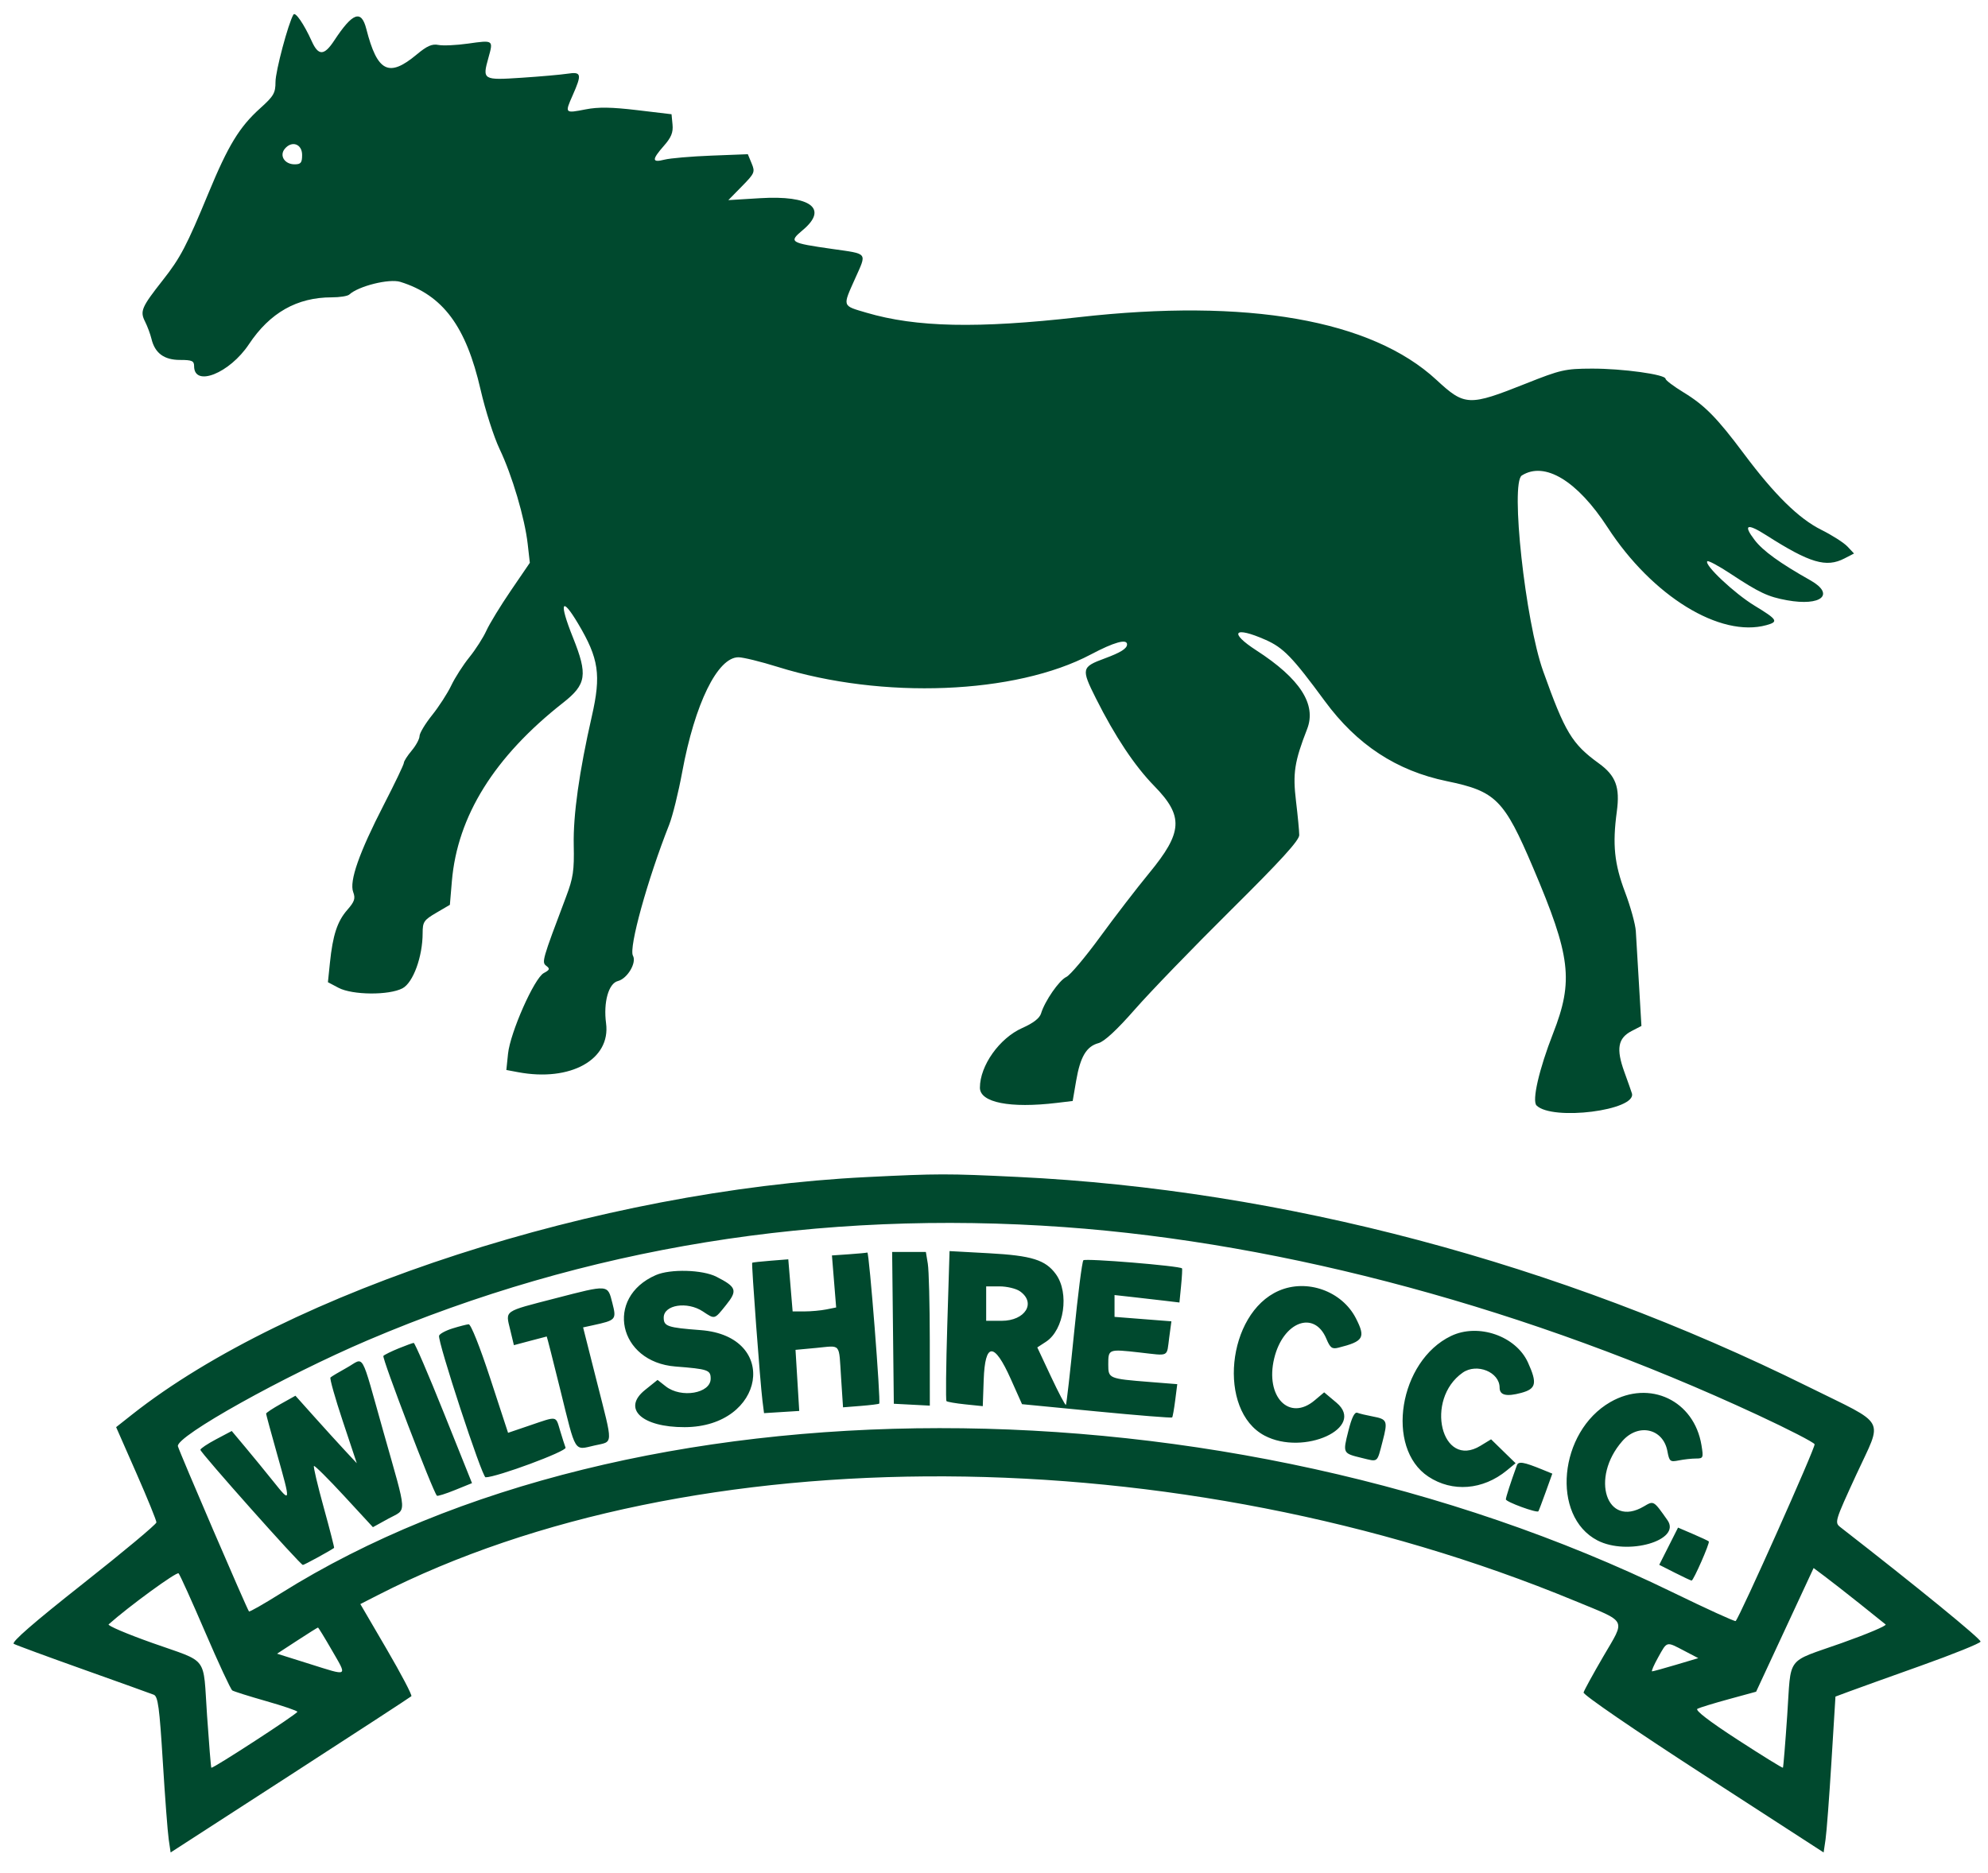 <?xml version="1.0" encoding="UTF-8" standalone="no"?>
<!DOCTYPE svg PUBLIC "-//W3C//DTD SVG 1.1//EN" "http://www.w3.org/Graphics/SVG/1.1/DTD/svg11.dtd">
<svg version="1.1" id="svg" xmlns="http://www.w3.org/2000/svg" xmlns:xlink="http://www.w3.org/1999/xlink" width="400" height="377" viewBox="0, 0, 400,377">
	<g id="svgg">
		<path id="path0" d="M59.041 2.932 C 58.012 4.648,55.433 14.323,55.433 16.472 C 55.433 18.725,55.076 19.341,52.350 21.792 C 48.185 25.536,45.921 29.250,41.956 38.839 C 37.534 49.532,36.302 51.883,32.763 56.378 C 28.473 61.828,28.130 62.627,29.184 64.719 C 29.665 65.675,30.248 67.243,30.479 68.205 C 31.167 71.075,33.019 72.441,36.220 72.441 C 38.626 72.441,39.055 72.630,39.055 73.689 C 39.055 77.983,46.197 75.130,50.085 69.283 C 54.305 62.935,59.762 59.843,66.746 59.843 C 68.354 59.843,69.939 59.594,70.268 59.290 C 72.130 57.572,78.316 56.033,80.554 56.730 C 89.118 59.400,93.770 65.652,96.696 78.425 C 97.648 82.583,99.374 87.969,100.531 90.394 C 103.043 95.660,105.587 104.259,106.178 109.486 L 106.606 113.269 102.805 118.839 C 100.714 121.903,98.491 125.543,97.864 126.929 C 97.237 128.315,95.694 130.724,94.435 132.283 C 93.175 133.843,91.540 136.394,90.800 137.953 C 90.060 139.512,88.321 142.205,86.935 143.937 C 85.550 145.669,84.414 147.561,84.413 148.141 C 84.411 148.720,83.701 150.037,82.835 151.066 C 81.969 152.096,81.260 153.206,81.260 153.534 C 81.260 153.862,79.449 157.648,77.236 161.947 C 72.256 171.622,70.249 177.345,71.066 179.536 C 71.549 180.830,71.342 181.455,69.875 183.132 C 67.863 185.433,66.958 188.196,66.380 193.800 L 65.980 197.679 68.108 198.803 C 70.911 200.284,78.272 200.342,80.987 198.905 C 83.131 197.770,85.039 192.533,85.039 187.786 C 85.039 185.538,85.285 185.173,87.779 183.711 L 90.519 182.105 90.920 177.355 C 92.029 164.245,99.470 152.299,113.292 141.440 C 118.008 137.735,118.295 135.830,115.276 128.289 C 112.438 121.204,112.948 119.846,116.319 125.512 C 120.494 132.531,120.981 135.823,119.076 144.174 C 116.543 155.284,115.311 164.061,115.440 170.079 C 115.551 175.211,115.332 176.691,113.903 180.472 C 109.075 193.258,108.959 193.662,109.924 194.390 C 110.693 194.969,110.612 195.199,109.412 195.841 C 107.506 196.861,102.663 207.794,102.219 212.082 L 101.880 215.345 104.243 215.788 C 114.781 217.765,122.912 213.243,121.944 205.944 C 121.383 201.718,122.446 197.917,124.320 197.446 C 126.231 196.967,128.142 193.753,127.354 192.344 C 126.475 190.774,130.275 177.036,134.644 165.984 C 135.329 164.252,136.506 159.487,137.261 155.396 C 139.800 141.632,144.377 132.283,148.578 132.283 C 149.518 132.283,153.069 133.153,156.470 134.216 C 177.547 140.805,204.341 139.740,219.492 131.712 C 224.164 129.237,226.772 128.512,226.772 129.687 C 226.772 130.525,225.497 131.326,222.254 132.523 C 217.593 134.244,217.517 134.593,220.518 140.577 C 224.347 148.213,228.306 154.160,232.231 158.174 C 238.194 164.273,238.006 167.488,231.202 175.748 C 228.777 178.693,224.346 184.454,221.357 188.550 C 218.368 192.645,215.306 196.277,214.554 196.620 C 213.127 197.270,210.222 201.466,209.467 203.968 C 209.178 204.925,207.902 205.915,205.705 206.887 C 201.105 208.921,197.165 214.467,197.165 218.910 C 197.165 221.899,203.232 223.098,212.641 221.968 L 215.832 221.584 216.527 217.531 C 217.357 212.682,218.593 210.597,221.028 209.938 C 222.207 209.619,224.754 207.257,228.347 203.150 C 231.377 199.685,240.058 190.703,247.637 183.190 C 257.696 173.219,261.417 169.136,261.416 168.072 C 261.415 167.270,261.123 164.205,260.768 161.260 C 260.089 155.626,260.449 153.287,263.005 146.723 C 264.932 141.775,261.579 136.580,252.789 130.896 C 247.162 127.257,248.277 125.960,254.621 128.765 C 258.235 130.363,260.034 132.222,266.563 141.102 C 273.031 149.902,280.992 155.127,291.108 157.216 C 300.988 159.255,302.631 160.905,308.480 174.659 C 316.054 192.469,316.644 197.365,312.491 207.985 C 309.667 215.209,308.213 221.536,309.161 222.484 C 312.307 225.630,329.324 223.478,328.354 220.056 C 328.272 219.765,327.586 217.822,326.831 215.738 C 325.148 211.092,325.531 208.934,328.292 207.506 L 330.267 206.484 329.781 198.203 C 329.514 193.648,329.225 188.787,329.139 187.402 C 329.053 186.016,328.079 182.490,326.975 179.567 C 324.811 173.842,324.417 169.982,325.315 163.333 C 325.979 158.419,325.115 156.109,321.682 153.622 C 316.294 149.720,314.891 147.395,310.494 135.077 C 306.903 125.020,303.866 97.176,306.199 95.699 C 310.801 92.786,317.363 96.756,323.458 106.142 C 332.453 119.993,346.115 128.397,355.433 125.811 C 357.911 125.123,357.655 124.709,353.018 121.890 C 348.983 119.437,342.832 113.650,343.524 112.959 C 343.714 112.769,345.798 113.886,348.155 115.441 C 353.996 119.295,355.732 120.112,359.548 120.805 C 366.456 122.061,369.301 119.639,364.258 116.794 C 358.116 113.330,354.708 110.864,353.038 108.674 C 350.668 105.567,351.504 105.242,355.426 107.745 C 364.155 113.317,367.446 114.291,371.119 112.392 L 373.041 111.398 371.725 109.997 C 371.001 109.227,368.627 107.709,366.449 106.625 C 361.938 104.381,357.051 99.576,350.899 91.339 C 345.482 84.087,343.008 81.570,338.740 78.967 C 336.748 77.753,335.118 76.522,335.118 76.232 C 335.118 75.364,326.420 74.167,320.272 74.188 C 314.923 74.206,314.021 74.411,307.030 77.194 C 295.537 81.770,294.725 81.736,289.018 76.451 C 275.969 64.367,250.987 59.993,217.008 63.844 C 196.699 66.146,184.332 65.882,174.331 62.933 C 169.397 61.478,169.498 61.783,172.059 56.054 C 174.433 50.746,174.741 51.146,167.469 50.105 C 158.862 48.873,158.637 48.727,161.559 46.274 C 166.705 41.953,163.074 39.269,152.919 39.888 L 146.548 40.276 149.272 37.500 C 151.851 34.873,151.956 34.625,151.233 32.880 L 150.469 31.036 143.108 31.322 C 139.060 31.479,134.827 31.843,133.701 32.131 C 131.141 32.785,131.115 32.154,133.585 29.340 C 135.065 27.655,135.470 26.654,135.317 25.066 L 135.118 22.992 128.189 22.167 C 123.057 21.556,120.375 21.515,117.848 22.010 C 113.631 22.834,113.616 22.818,115.223 19.185 C 117.116 14.906,116.994 14.403,114.173 14.834 C 112.874 15.032,108.731 15.398,104.966 15.647 C 97.150 16.163,97.026 16.088,98.279 11.614 C 99.280 8.037,99.296 8.048,94.174 8.774 C 91.820 9.107,89.140 9.230,88.220 9.046 C 86.935 8.789,85.920 9.235,83.839 10.974 C 78.228 15.661,75.918 14.488,73.706 5.827 C 72.698 1.879,70.964 2.510,67.230 8.185 C 65.224 11.234,64.064 11.264,62.728 8.301 C 61.175 4.858,59.420 2.302,59.041 2.932 M60.787 31.181 C 60.787 32.754,60.535 33.071,59.281 33.071 C 57.265 33.071,56.160 31.323,57.304 29.944 C 58.722 28.235,60.787 28.969,60.787 31.181 M174.296 236.904 C 120.610 239.567,58.042 259.817,26.525 284.730 L 23.367 287.226 27.431 296.470 C 29.667 301.553,31.485 306.022,31.473 306.400 C 31.460 306.777,24.811 312.327,16.698 318.731 C 6.770 326.568,2.218 330.527,2.778 330.841 C 3.236 331.097,9.530 333.415,16.766 335.991 C 24.001 338.568,30.379 340.859,30.938 341.081 C 31.789 341.420,32.084 343.604,32.756 354.523 C 33.198 361.693,33.732 368.744,33.945 370.192 L 34.331 372.826 58.374 357.279 C 71.597 348.728,82.575 341.573,82.769 341.379 C 82.963 341.185,80.732 336.933,77.813 331.930 L 72.504 322.835 76.095 320.999 C 139.200 288.743,237.149 289.223,316.847 322.180 C 327.572 326.615,327.086 325.678,322.628 333.324 C 320.538 336.909,318.738 340.197,318.627 340.631 C 318.512 341.080,328.867 348.181,342.677 357.123 L 366.929 372.826 367.315 370.192 C 367.527 368.744,368.063 361.686,368.504 354.507 L 369.308 341.455 371.898 340.489 C 373.323 339.957,379.851 337.610,386.406 335.273 C 392.961 332.936,398.404 330.740,398.503 330.394 C 398.642 329.902,385.733 319.358,370.320 307.375 C 369.097 306.424,369.164 306.201,373.521 296.742 C 378.863 285.144,379.907 287.054,363.882 279.115 C 313.481 254.146,258.102 239.445,204.724 236.867 C 190.540 236.182,188.823 236.184,174.296 236.904 M214.173 246.968 C 258.741 250.176,307.888 263.497,353.652 284.772 C 359.808 287.635,364.966 290.289,365.112 290.671 C 365.330 291.238,350.097 325.356,349.227 326.251 C 349.085 326.397,343.372 323.791,336.532 320.460 C 245.917 276.335,127.066 276.425,56.499 320.673 C 53.101 322.804,50.221 324.445,50.098 324.321 C 49.741 323.958,36.021 292.061,35.795 291.067 C 35.347 289.095,57.180 276.906,74.016 269.729 C 117.812 251.061,164.867 243.419,214.173 246.968 M170.782 252.436 L 167.392 252.670 167.816 257.905 L 168.241 263.139 166.247 263.538 C 165.150 263.757,163.179 263.937,161.868 263.937 L 159.483 263.937 159.046 258.694 L 158.610 253.450 155.053 253.733 C 153.097 253.888,151.429 254.070,151.346 254.139 C 151.168 254.287,152.951 278.262,153.410 281.890 L 153.729 284.409 157.271 284.188 L 160.812 283.967 160.438 277.820 L 160.063 271.672 164.244 271.282 C 169.320 270.808,168.764 270.139,169.232 277.273 L 169.624 283.239 173.158 282.959 C 175.102 282.804,176.787 282.595,176.903 282.494 C 177.257 282.183,174.888 251.961,174.519 252.085 C 174.329 252.149,172.647 252.307,170.782 252.436 M179.674 267.244 L 179.843 282.520 183.465 282.709 L 187.087 282.898 187.080 269.795 C 187.076 262.589,186.897 255.630,186.682 254.331 L 186.292 251.969 182.899 251.969 L 179.505 251.969 179.674 267.244 M190.598 266.742 C 190.347 274.963,190.275 281.823,190.437 281.986 C 190.600 282.149,192.310 282.445,194.238 282.644 L 197.742 283.005 197.926 277.723 C 198.191 270.116,200.031 270.048,203.370 277.523 L 205.640 282.605 220.641 284.059 C 228.892 284.858,235.734 285.406,235.846 285.276 C 235.958 285.146,236.235 283.585,236.462 281.808 L 236.874 278.576 231.350 278.137 C 223.069 277.477,222.992 277.445,222.992 274.615 C 222.992 271.505,223.012 271.497,229.236 272.193 C 235.407 272.884,234.712 273.231,235.256 269.185 L 235.695 265.929 229.973 265.482 L 224.252 265.034 224.252 262.838 L 224.252 260.642 227.874 261.044 C 229.866 261.264,232.804 261.602,234.403 261.794 L 237.311 262.142 237.642 258.788 C 237.823 256.943,237.908 255.362,237.830 255.275 C 237.378 254.769,218.363 253.207,217.980 253.644 C 217.724 253.935,216.879 260.551,216.103 268.346 C 215.327 276.142,214.590 282.622,214.467 282.748 C 214.343 282.873,212.998 280.322,211.477 277.078 L 208.712 271.181 210.460 270.041 C 214.119 267.654,215.205 260.212,212.446 256.432 C 210.351 253.561,207.591 252.699,198.992 252.229 L 191.056 251.795 190.598 266.742 M131.957 256.626 C 121.594 261.141,124.394 274.128,135.923 275.026 C 142.452 275.535,142.992 275.722,142.992 277.470 C 142.992 280.442,137.057 281.458,133.953 279.017 L 132.304 277.720 129.774 279.753 C 125.112 283.499,129.129 287.258,137.764 287.230 C 153.973 287.178,156.963 268.909,140.961 267.699 C 134.307 267.196,133.543 266.937,133.543 265.182 C 133.543 262.600,138.271 261.853,141.417 263.937 C 143.871 265.562,143.713 265.606,146.089 262.648 C 148.439 259.725,148.200 259.022,144.162 256.962 C 141.350 255.528,134.886 255.350,131.957 256.626 M111.699 261.312 C 101.195 264.029,101.707 263.672,102.652 267.613 L 103.400 270.728 106.660 269.860 C 108.454 269.382,109.959 268.988,110.004 268.984 C 110.050 268.980,111.293 273.866,112.767 279.843 C 115.918 292.621,115.462 291.879,119.574 290.930 C 123.467 290.031,123.420 291.259,120.064 277.985 L 117.325 267.152 119.293 266.724 C 123.969 265.707,124.066 265.596,123.210 262.242 C 122.252 258.485,122.541 258.508,111.699 261.312 M205.214 259.878 C 208.534 262.204,206.290 265.827,201.530 265.827 L 198.425 265.827 198.425 262.362 L 198.425 258.898 201.120 258.898 C 202.602 258.898,204.444 259.339,205.214 259.878 M257.301 259.780 C 246.817 264.347,244.898 283.885,254.439 288.930 C 262.318 293.097,274.902 287.334,268.909 282.303 L 266.432 280.223 264.506 281.844 C 259.397 286.144,254.528 281.096,256.372 273.410 C 258.150 266.000,264.442 263.619,266.873 269.436 C 267.644 271.282,268.016 271.558,269.297 271.236 C 274.373 269.962,274.812 269.226,272.823 265.329 C 270.020 259.838,262.961 257.314,257.301 259.780 M91.061 267.357 C 89.695 267.779,88.474 268.436,88.347 268.818 C 87.991 269.884,96.994 297.323,97.700 297.323 C 99.940 297.323,114.073 292.082,113.794 291.355 C 113.619 290.898,113.127 289.361,112.701 287.940 C 111.788 284.893,112.218 284.970,106.657 286.861 L 102.227 288.368 98.640 277.412 C 96.554 271.039,94.738 266.484,94.298 266.523 C 93.883 266.559,92.426 266.934,91.061 267.357 M291.969 268.874 C 281.490 273.898,278.661 291.403,287.394 297.182 C 292.220 300.375,298.374 299.891,303.182 295.939 L 304.947 294.488 302.481 292.083 L 300.016 289.677 297.882 290.978 C 290.025 295.768,286.597 281.661,294.305 276.262 C 297.140 274.276,301.732 276.138,301.732 279.273 C 301.732 280.806,303.089 281.137,306.076 280.333 C 309.094 279.520,309.341 278.409,307.437 274.215 C 305.010 268.869,297.435 266.254,291.969 268.874 M80.210 271.374 C 78.766 271.961,77.385 272.641,77.142 272.884 C 76.783 273.243,87.094 300.190,87.910 301.027 C 88.039 301.159,89.680 300.644,91.558 299.881 L 94.972 298.496 89.307 284.366 C 86.192 276.595,83.461 270.252,83.239 270.271 C 83.017 270.291,81.653 270.787,80.210 271.374 M69.794 275.255 C 68.165 276.157,66.679 277.048,66.493 277.234 C 66.307 277.420,67.422 281.378,68.972 286.030 L 71.788 294.488 69.437 291.968 C 68.145 290.582,65.367 287.525,63.265 285.176 L 59.444 280.904 56.494 282.553 C 54.871 283.460,53.543 284.341,53.543 284.510 C 53.543 284.679,54.535 288.338,55.748 292.642 C 58.538 302.545,58.534 302.574,55.007 298.168 C 53.386 296.144,50.838 293.029,49.344 291.246 L 46.628 288.004 43.477 289.671 C 41.744 290.588,40.323 291.540,40.320 291.787 C 40.314 292.347,60.431 314.961,60.937 314.961 C 61.213 314.961,66.286 312.192,67.222 311.531 C 67.296 311.478,66.355 307.808,65.130 303.374 C 63.905 298.940,63.022 295.194,63.167 295.049 C 63.312 294.903,66.041 297.614,69.233 301.072 L 75.034 307.360 78.138 305.648 C 81.924 303.561,82.029 305.449,77.171 288.254 C 72.416 271.426,73.443 273.235,69.794 275.255 M324.028 282.172 C 313.619 288.141,312.026 305.152,321.418 310.025 C 327.466 313.164,338.365 310.016,335.509 305.957 C 332.700 301.964,332.756 301.997,330.761 303.176 C 323.249 307.614,319.907 297.455,326.434 290.021 C 329.642 286.368,334.634 287.486,335.490 292.049 C 335.884 294.151,336.035 294.273,337.798 293.921 C 338.836 293.713,340.383 293.543,341.236 293.543 C 342.710 293.543,342.766 293.410,342.350 290.866 C 340.879 281.861,331.954 277.626,324.028 282.172 M271.298 287.997 C 270.165 292.493,270.165 292.492,273.995 293.424 C 277.356 294.242,277.037 294.495,278.179 290.120 C 279.269 285.944,279.145 285.630,276.183 285.074 C 274.942 284.841,273.560 284.510,273.112 284.338 C 272.555 284.124,271.983 285.277,271.298 287.997 M305.204 294.917 C 303.956 298.359,302.992 301.341,302.992 301.761 C 302.992 302.271,309.241 304.562,309.534 304.159 C 309.623 304.037,310.290 302.283,311.016 300.261 L 312.336 296.585 310.341 295.769 C 306.558 294.223,305.519 294.051,305.204 294.917 M335.743 311.191 L 333.852 314.936 336.984 316.523 C 338.706 317.396,340.228 318.110,340.365 318.110 C 340.742 318.110,344.086 310.490,343.824 310.228 C 343.699 310.103,342.255 309.425,340.615 308.723 L 337.634 307.445 335.743 311.191 M374.173 322.747 C 376.772 324.818,379.124 326.704,379.400 326.939 C 379.676 327.174,375.707 328.855,370.581 330.673 C 359.134 334.735,360.439 333.005,359.601 345.230 C 359.211 350.928,358.823 355.672,358.739 355.772 C 358.655 355.872,354.563 353.343,349.646 350.151 C 343.901 346.423,341.001 344.192,341.533 343.911 C 341.989 343.670,344.833 342.798,347.853 341.973 L 353.345 340.472 359.128 328.028 L 364.911 315.583 367.180 317.283 C 368.428 318.217,371.575 320.677,374.173 322.747 M41.292 328.504 C 43.971 334.740,46.423 340.011,46.740 340.217 C 47.058 340.424,50.136 341.393,53.580 342.373 C 57.024 343.352,59.837 344.317,59.831 344.517 C 59.818 344.942,42.745 356.040,42.520 355.771 C 42.437 355.672,42.049 350.928,41.659 345.230 C 40.821 333.005,42.125 334.735,30.679 330.673 C 25.552 328.855,21.584 327.165,21.860 326.919 C 25.917 323.301,35.564 316.263,35.933 316.651 C 36.202 316.934,38.613 322.268,41.292 328.504 M66.735 332.055 C 69.922 337.582,70.237 337.379,62.332 334.893 L 55.748 332.823 59.783 330.191 C 62.002 328.743,63.891 327.559,63.980 327.559 C 64.070 327.559,65.310 329.582,66.735 332.055 M338.886 332.242 L 341.709 333.718 337.243 335.048 C 334.787 335.779,332.615 336.378,332.417 336.378 C 332.219 336.378,332.770 335.102,333.642 333.543 C 335.474 330.265,335.224 330.327,338.886 332.242" stroke="none" fill="#00492e" fill-rule="evenodd"></path>
	</g>
</svg>